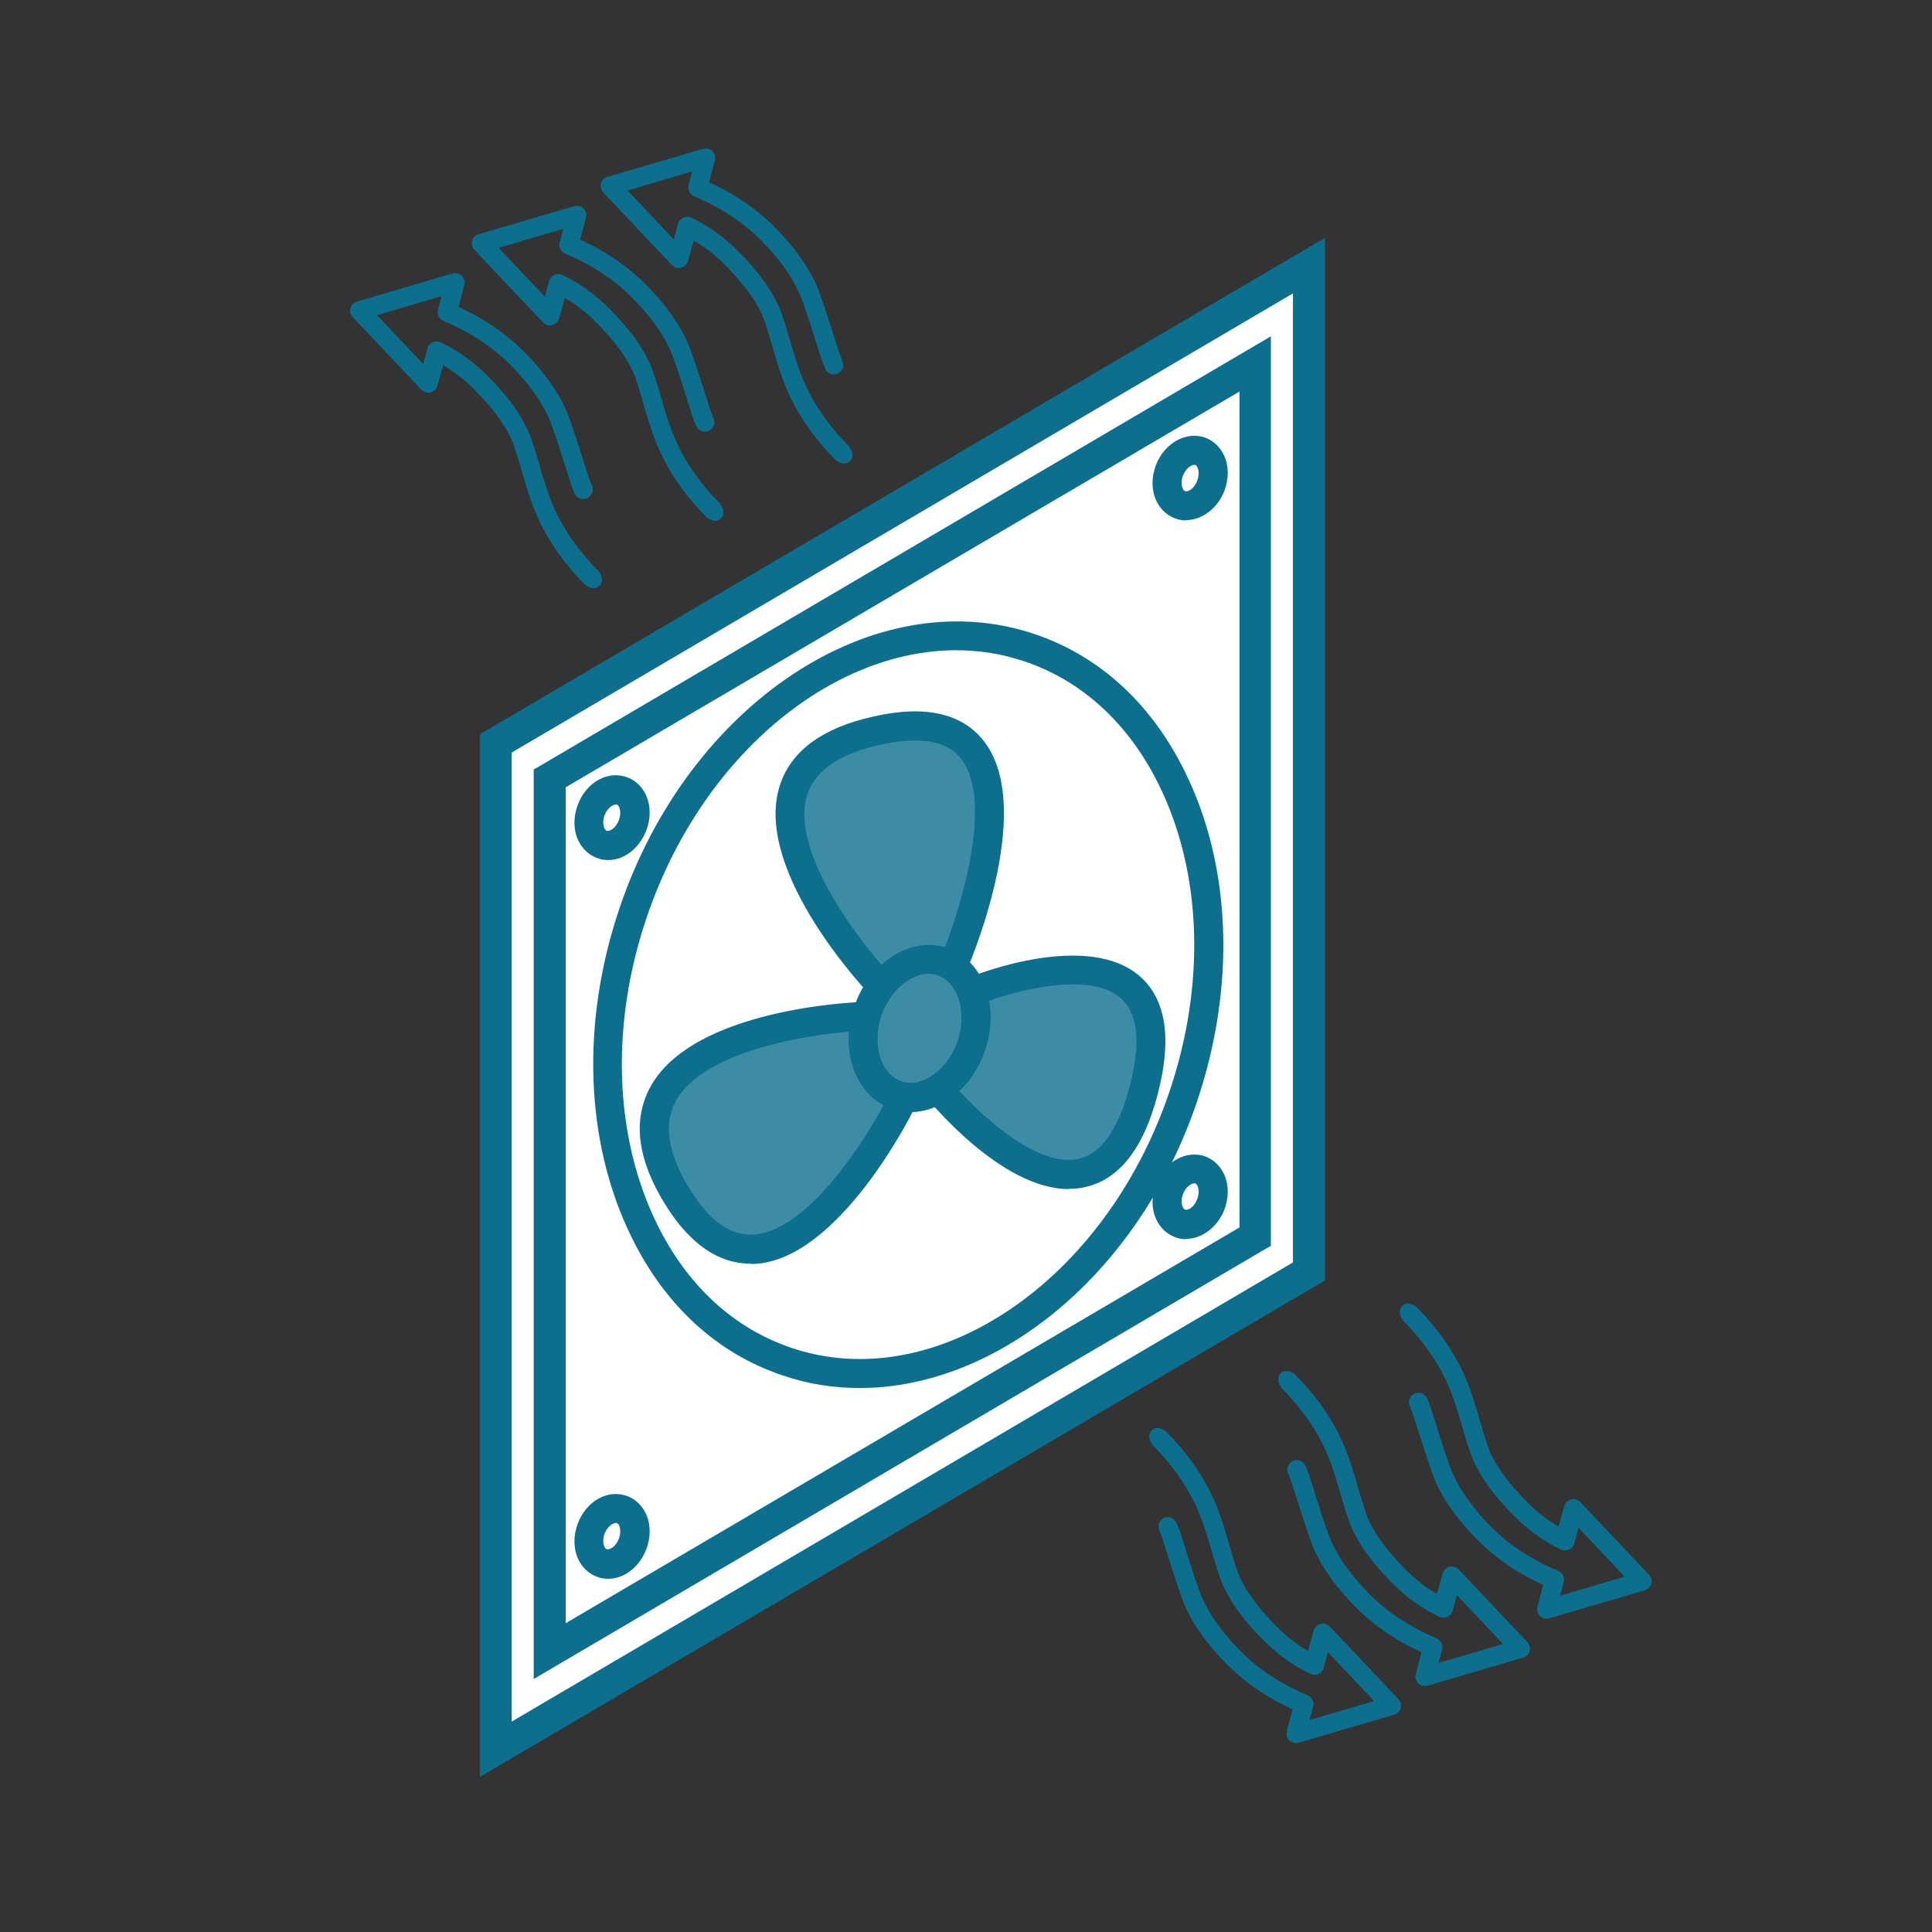 <?xml version="1.0" encoding="UTF-8"?>
<svg id="Ventilation_double-flux" xmlns="http://www.w3.org/2000/svg" viewBox="0 0 64 64">
  <rect x="0" y="0" width="64" height="64" fill="#333333" stroke="none"/>
  <defs>
    <style>
      .cls-1 {
        fill: #3d8ca5;
      }

      .cls-2 {
        fill: #fff;
      }

      .cls-3 {
        fill: #0d6f8e;
      }
    </style>
  </defs>
  <g>
    <polygon class="cls-2" points="43.36 42.12 16.43 57.95 16.43 24.62 43.36 8.8 43.36 42.12"/>
    <path class="cls-3" d="M15.9,58.87V24.32l.26-.15L43.89,7.88v34.54l-.26.15-27.73,16.29ZM16.95,24.93v32.1l25.88-15.21V9.72l-25.88,15.21Z"/>
  </g>
  <g>
    <polygon class="cls-2" points="41.58 40.96 18.21 54.7 18.21 25.78 41.58 12.05 41.58 40.96"/>
    <path class="cls-3" d="M17.68,55.62v-30.13l.26-.15,24.16-14.2v30.13l-.26.15-24.16,14.2ZM18.74,26.08v27.69l22.32-13.11V12.97l-22.32,13.11Z"/>
  </g>
  <g>
    <path class="cls-1" d="M29.22,32.68s-6.51-6.79-.49-8.39c6.96-1.85,2.86,7.68,2.86,7.68"/>
    <path class="cls-3" d="M28.87,33.01c-.16-.16-3.85-4.06-3.07-6.88.31-1.12,1.25-1.9,2.79-2.31,1.83-.49,3.14-.27,3.92.63,1.83,2.11-.25,7.14-.49,7.71l-.88-.38c.59-1.39,1.87-5.29.65-6.7-.52-.6-1.51-.71-2.95-.33-1.19.32-1.9.87-2.12,1.64-.53,1.9,1.87,4.95,2.83,5.96l-.69.66Z"/>
  </g>
  <g>
    <path class="cls-1" d="M29.85,36.52s-4.15,8.4-7.41,3.12c-3.49-5.65,6.15-5.96,6.15-5.96"/>
    <path class="cls-3" d="M24.86,41.86c-1.07,0-2.02-.66-2.83-1.97-.91-1.47-1.08-2.77-.5-3.86,1.41-2.63,6.81-2.83,7.04-2.84l.03.96c-1.41.05-5.27.56-6.22,2.34-.41.76-.25,1.74.47,2.9.64,1.04,1.33,1.54,2.09,1.51,1.86-.09,3.87-3.35,4.48-4.59l.86.43c-.1.2-2.5,5-5.3,5.13-.04,0-.08,0-.12,0Z"/>
  </g>
  <g>
    <path class="cls-1" d="M32.4,32.79s7.09-2.82,5.47,3.35c-1.68,6.42-7-.3-7-.3"/>
    <path class="cls-3" d="M35.41,39.39c-2.26,0-4.63-2.91-4.91-3.26l.75-.6c.72.91,2.91,3.19,4.47,2.86.75-.16,1.32-.96,1.7-2.39.38-1.44.28-2.43-.29-2.93-1.06-.94-3.64-.21-4.54.15l-.36-.89c.16-.06,3.82-1.5,5.54.02.86.76,1.06,2.07.58,3.9-.47,1.81-1.29,2.84-2.43,3.08-.17.04-.34.05-.51.05Z"/>
  </g>
  <g>
    <ellipse class="cls-1" cx="30.46" cy="34.07" rx="2.34" ry="1.81" transform="translate(-11.66 51.81) rotate(-71.04)"/>
    <path class="cls-3" d="M30.16,36.84c-.2,0-.41-.03-.6-.1-.5-.17-.91-.54-1.17-1.06-.34-.68-.37-1.53-.09-2.34.5-1.47,1.88-2.34,3.07-1.94.5.17.91.54,1.17,1.06.33.68.37,1.53.09,2.34h0c-.42,1.23-1.44,2.04-2.47,2.04ZM30.76,32.26c-.61,0-1.28.57-1.56,1.38-.19.56-.17,1.16.05,1.61.1.2.29.46.61.57.68.23,1.53-.38,1.86-1.33h0c.19-.56.17-1.16-.05-1.61-.1-.2-.29-.46-.61-.57-.1-.03-.2-.05-.3-.05Z"/>
  </g>
  <path class="cls-3" d="M28.48,45.98c-.86,0-1.72-.13-2.56-.42-2.15-.72-3.88-2.3-4.99-4.56-1.55-3.13-1.7-7.12-.4-10.94,2.3-6.77,8.45-10.83,13.73-9.06,2.15.72,3.88,2.3,4.99,4.56,1.55,3.13,1.69,7.12.4,10.94h0c-1.93,5.7-6.6,9.48-11.17,9.48ZM31.68,21.54c-4.16,0-8.45,3.53-10.25,8.83-1.22,3.58-1.09,7.3.35,10.21,1,2.02,2.54,3.43,4.44,4.07,4.76,1.61,10.38-2.19,12.51-8.46h0c1.22-3.58,1.09-7.3-.35-10.21-1-2.02-2.54-3.43-4.44-4.07-.74-.25-1.5-.37-2.27-.37Z"/>
  <g>
    <ellipse class="cls-2" cx="20.27" cy="27.09" rx=".95" ry=".73" transform="translate(-12.28 36.32) rotate(-69.03)"/>
    <path class="cls-3" d="M20.15,28.49c-.13,0-.26-.02-.38-.07-.27-.1-.49-.31-.62-.59-.16-.35-.16-.77-.01-1.17.28-.75,1-1.15,1.64-.91.27.1.49.31.62.59.16.35.16.78.01,1.17-.23.6-.74.98-1.26.98ZM20.4,26.65c-.1,0-.28.12-.37.35-.07.18-.05.34-.01.43.02.03.04.08.08.09.09.03.3-.08.4-.35.07-.18.05-.34.01-.43-.01-.03-.04-.08-.08-.09-.01,0-.02,0-.04,0Z"/>
  </g>
  <g>
    <ellipse class="cls-2" cx="39.43" cy="15.84" rx=".95" ry=".73" transform="translate(10.53 46.99) rotate(-69.03)"/>
    <path class="cls-3" d="M39.29,17.24c-.12,0-.25-.02-.37-.07-.27-.1-.49-.31-.62-.59-.16-.35-.16-.77-.01-1.17.28-.74,1.02-1.14,1.64-.91.27.1.49.31.62.59.16.35.16.77.01,1.17-.23.59-.75.97-1.27.97ZM39.56,15.4c-.1,0-.28.12-.37.35-.07.18-.05.34-.01.43.01.03.04.08.08.09.1.03.3-.08.4-.35.07-.18.05-.34.01-.43-.01-.03-.04-.08-.08-.09-.01,0-.02,0-.04,0Z"/>
  </g>
  <g>
    <ellipse class="cls-2" cx="20.27" cy="50.9" rx=".95" ry=".73" transform="translate(-34.51 51.61) rotate(-69.03)"/>
    <path class="cls-3" d="M20.15,52.3c-.13,0-.25-.02-.38-.07-.27-.1-.49-.31-.62-.59-.16-.35-.16-.78-.01-1.17.28-.75,1-1.15,1.64-.91.27.1.49.31.62.59.16.35.16.78.01,1.17-.23.6-.74.98-1.26.98ZM20.4,50.45c-.1,0-.28.12-.37.35-.07.18-.05.34-.01.43.01.03.04.08.08.09.09.03.3-.08.4-.35.07-.18.05-.34.01-.43-.01-.03-.04-.08-.08-.09-.01,0-.02,0-.04,0Z"/>
  </g>
  <g>
    <ellipse class="cls-2" cx="39.43" cy="39.65" rx=".95" ry=".73" transform="translate(-11.7 62.27) rotate(-69.03)"/>
    <path class="cls-3" d="M39.29,41.05c-.12,0-.25-.02-.37-.07-.27-.1-.49-.31-.62-.59-.16-.35-.16-.77-.01-1.17.28-.74,1.02-1.14,1.64-.91.27.1.49.31.62.59.16.35.16.77.01,1.17-.23.59-.75.97-1.27.97ZM39.56,39.2c-.1,0-.28.12-.37.35-.07.18-.05.34-.01.43.01.03.04.08.08.09.1.03.3-.08.4-.35.07-.18.05-.34.01-.43-.01-.03-.04-.08-.08-.09-.01,0-.02,0-.04,0Z"/>
  </g>
  <path class="cls-3" d="M28.13,14.79c-.59-.59-1.03-1.2-1.35-1.83-.27-.54-.41-1.02-.55-1.48,0,0-.27-.98-.44-1.35-.13-.27-.28-.54-.48-.82-.23-.31-.5-.63-.84-.97h0c-.47-.48-1-.86-1.57-1.13-.08-.04-.18-.04-.27,0-.08.04-.15.11-.17.2l-.14.52-1.53-1.62,2.14-.63-.12.45c-.03.11,0,.22.08.3.03.03.06.05.1.07.6.25,1.48.71,2.22,1.46h0c.58.59.98,1.13,1.25,1.71.17.35.55,1.6.59,1.72.08.26.16.53.28.82.02.04.04.07.07.1.09.09.22.12.34.07.16-.07.24-.25.17-.41t0,0c-.11-.26-.18-.52-.26-.76-.04-.12-.44-1.41-.62-1.81-.14-.3-.31-.59-.52-.88-.23-.33-.52-.67-.85-1h0c-.33-.33-.7-.63-1.11-.9-.33-.22-.68-.41-1.06-.58l.19-.73c.03-.11,0-.22-.08-.3h0c-.08-.08-.2-.11-.31-.08l-3.17.93c-.1.03-.19.11-.21.22h0c-.03.1,0,.22.08.3l2.27,2.4c.08.08.2.12.3.09.11-.03.2-.11.23-.22l.19-.68c.38.22.74.5,1.06.83.58.59.96,1.1,1.2,1.61.14.31.41,1.29.41,1.29.14.46.29.98.58,1.56.35.7.83,1.35,1.46,1.99,0,0,.26.2.44.05.24-.19.01-.49.01-.49Z"/>
  <path class="cls-3" d="M23.86,16.69c-.59-.59-1.03-1.2-1.35-1.83-.27-.54-.41-1.02-.55-1.48,0,0-.27-.98-.44-1.35-.13-.27-.28-.54-.48-.82-.23-.31-.5-.63-.84-.97h0c-.47-.48-1-.86-1.57-1.13-.08-.04-.18-.04-.27,0-.08.04-.15.11-.17.2l-.14.52-1.53-1.62,2.14-.63-.12.45c-.03.11,0,.22.08.3.03.03.06.05.1.07.6.25,1.48.71,2.22,1.46h0c.58.59.98,1.13,1.25,1.71.17.35.55,1.6.59,1.72.08.26.16.53.28.82.02.04.04.07.07.1.09.09.22.12.34.07.16-.07.24-.25.17-.41t0,0c-.11-.26-.18-.52-.26-.76-.04-.12-.44-1.41-.62-1.81-.14-.3-.31-.59-.52-.88-.23-.33-.52-.67-.85-1h0c-.33-.33-.7-.63-1.11-.9-.33-.22-.68-.41-1.06-.58l.19-.73c.03-.11,0-.22-.08-.3h0c-.08-.08-.2-.11-.31-.08l-3.17.93c-.1.03-.19.11-.21.22h0c-.03.1,0,.22.08.3l2.27,2.4c.08.08.2.12.3.09.11-.03.2-.11.23-.22l.19-.68c.38.22.74.5,1.06.83.58.59.96,1.1,1.2,1.61.14.31.41,1.29.41,1.29.14.46.29.98.58,1.56.35.7.83,1.35,1.46,1.99,0,0,.26.2.44.05.24-.19.01-.49.01-.49Z"/>
  <path class="cls-3" d="M19.83,18.92c-.59-.59-1.03-1.2-1.35-1.83-.27-.54-.41-1.02-.55-1.48,0,0-.27-.98-.44-1.35-.13-.27-.28-.54-.48-.82-.23-.31-.5-.63-.84-.97h0c-.47-.48-1-.86-1.57-1.13-.08-.04-.18-.04-.27,0-.08.04-.15.11-.17.2l-.14.52-1.53-1.62,2.14-.63-.12.45c-.03.11,0,.22.08.3.03.03.06.05.1.07.6.25,1.48.71,2.22,1.46h0c.58.59.98,1.13,1.25,1.71.17.35.55,1.6.59,1.72.08.26.16.53.28.82.02.04.04.07.07.1.09.09.22.12.34.07.16-.07.24-.25.17-.41t0,0c-.11-.26-.18-.52-.26-.76-.04-.12-.44-1.41-.62-1.81-.14-.3-.31-.59-.52-.88-.23-.33-.52-.67-.85-1h0c-.33-.33-.7-.63-1.11-.9-.33-.22-.68-.41-1.06-.58l.19-.73c.03-.11,0-.22-.08-.3h0c-.08-.08-.2-.11-.31-.08l-3.17.93c-.1.03-.19.11-.21.22h0c-.03.1,0,.22.08.3l2.27,2.4c.08.08.2.12.3.09.11-.03.2-.11.23-.22l.19-.68c.38.22.74.5,1.06.83.58.59.96,1.1,1.2,1.61.14.31.41,1.29.41,1.29.14.46.29.98.58,1.56.35.7.83,1.35,1.46,1.99,0,0,.26.2.44.05.24-.19.01-.49.01-.49Z"/>
  <path class="cls-3" d="M38.18,47.87c.59.59,1.03,1.2,1.35,1.83.27.54.41,1.02.55,1.48,0,0,.27.98.44,1.35.13.27.28.54.48.82.23.31.5.63.84.97h0c.47.48,1,.86,1.57,1.13.08.04.18.04.27,0,.08-.04.15-.11.17-.2l.14-.52,1.53,1.62-2.14.63.12-.45c.03-.11,0-.22-.08-.3-.03-.03-.06-.05-.1-.07-.6-.25-1.48-.71-2.22-1.46h0c-.58-.59-.98-1.13-1.25-1.71-.17-.35-.55-1.6-.59-1.72-.08-.26-.16-.53-.28-.82-.02-.04-.04-.07-.07-.1-.09-.09-.22-.12-.34-.07-.16.07-.24.25-.17.41t0,0c.11.26.18.52.26.76.04.12.44,1.41.62,1.81.14.3.31.59.52.88.23.33.52.67.85,1h0c.33.33.7.63,1.11.9.33.22.68.41,1.06.58l-.19.73c-.03.11,0,.22.08.3h0c.08.08.2.11.31.08l3.17-.93c.1-.03.19-.11.21-.22h0c.03-.1,0-.22-.08-.3l-2.27-2.4c-.08-.08-.2-.12-.3-.09-.11.03-.2.11-.23.22l-.19.68c-.38-.22-.74-.5-1.06-.83-.58-.59-.96-1.1-1.2-1.61-.14-.31-.41-1.29-.41-1.29-.14-.46-.29-.98-.58-1.56-.35-.7-.83-1.35-1.46-1.99,0,0-.26-.2-.44-.05-.24.19-.01.49-.01.49Z"/>
  <path class="cls-3" d="M42.45,45.98c.59.59,1.03,1.2,1.35,1.83.27.54.41,1.02.55,1.48,0,0,.27.98.44,1.35.13.27.28.54.48.82.23.31.5.63.84.97h0c.47.48,1,.86,1.57,1.13.08.04.18.04.27,0,.08-.04.15-.11.17-.2l.14-.52,1.53,1.62-2.14.63.12-.45c.03-.11,0-.22-.08-.3-.03-.03-.06-.05-.1-.07-.6-.25-1.48-.71-2.22-1.46h0c-.58-.59-.98-1.13-1.25-1.71-.17-.35-.55-1.6-.59-1.72-.08-.26-.16-.53-.28-.82-.02-.04-.04-.07-.07-.1-.09-.09-.22-.12-.34-.07-.16.07-.24.25-.17.41t0,0c.11.26.18.52.26.76.04.12.44,1.41.62,1.81.14.3.31.59.52.88.23.33.52.67.85,1h0c.33.33.7.63,1.11.9.33.22.68.41,1.06.58l-.19.73c-.03.11,0,.22.08.3h0c.08.08.2.11.31.08l3.17-.93c.1-.03.19-.11.21-.22h0c.03-.1,0-.22-.08-.3l-2.27-2.4c-.08-.08-.2-.12-.3-.09-.11.03-.2.11-.23.22l-.19.68c-.38-.22-.74-.5-1.06-.83-.58-.59-.96-1.1-1.2-1.61-.14-.31-.41-1.29-.41-1.29-.14-.46-.29-.98-.58-1.56-.35-.7-.83-1.35-1.46-1.99,0,0-.26-.2-.44-.05-.24.19-.01.49-.01.49Z"/>
  <path class="cls-3" d="M46.48,43.75c.59.59,1.03,1.2,1.35,1.83.27.54.41,1.02.55,1.48,0,0,.27.98.44,1.35.13.27.28.54.48.82.23.31.5.63.84.97h0c.47.48,1,.86,1.57,1.13.08.04.18.04.27,0,.08-.04.15-.11.17-.2l.14-.52,1.53,1.62-2.14.63.12-.45c.03-.11,0-.22-.08-.3-.03-.03-.06-.05-.1-.07-.6-.25-1.48-.71-2.22-1.46h0c-.58-.59-.98-1.13-1.25-1.71-.17-.35-.55-1.6-.59-1.72-.08-.26-.16-.53-.28-.82-.02-.04-.04-.07-.07-.1-.09-.09-.22-.12-.34-.07-.16.07-.24.25-.17.41t0,0c.11.26.18.52.26.76.04.12.44,1.41.62,1.81.14.3.31.59.52.88.23.33.52.67.85,1h0c.33.33.7.63,1.11.9.33.22.68.41,1.06.58l-.19.73c-.03.11,0,.22.08.3h0c.08.08.2.11.31.08l3.17-.93c.1-.03.19-.11.21-.22h0c.03-.1,0-.22-.08-.3l-2.27-2.4c-.08-.08-.2-.12-.3-.09-.11.03-.2.11-.23.22l-.19.68c-.38-.22-.74-.5-1.06-.83-.58-.59-.96-1.1-1.2-1.61-.14-.31-.41-1.29-.41-1.29-.14-.46-.29-.98-.58-1.56-.35-.7-.83-1.35-1.46-1.99,0,0-.26-.2-.44-.05-.24.19-.01.49-.01.49Z"/>
</svg>